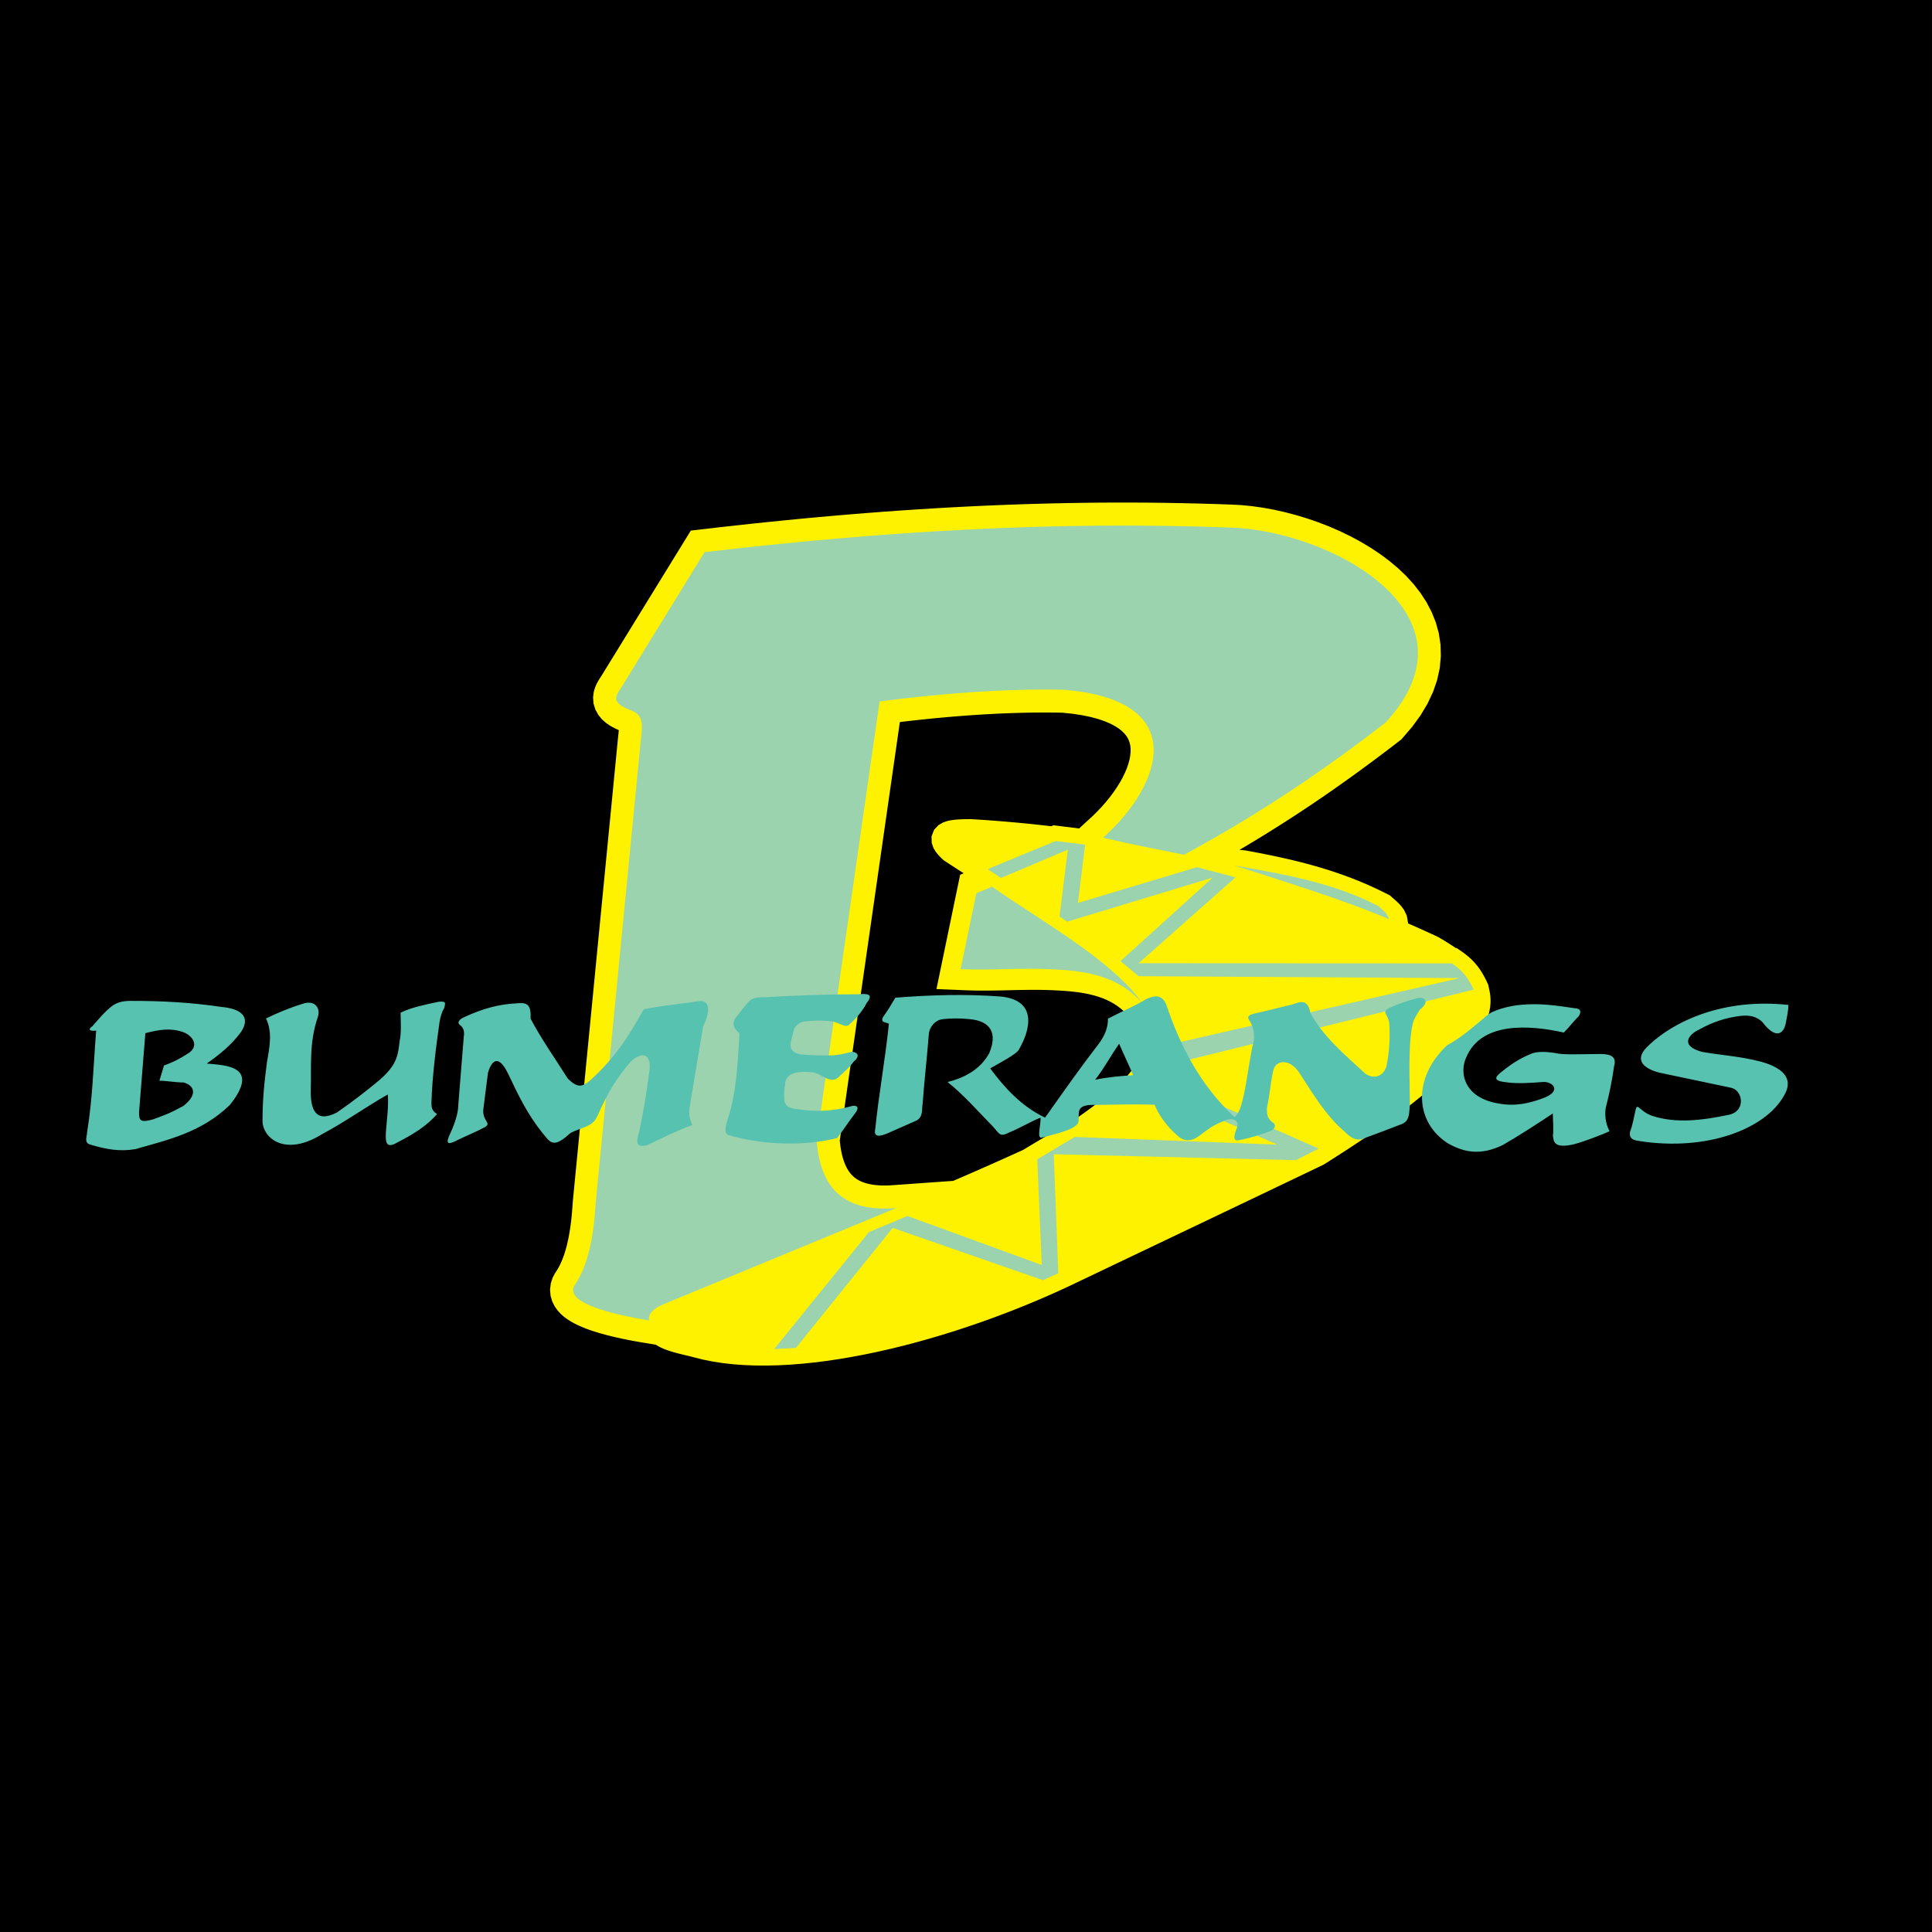 <?xml version="1.0" encoding="utf-8"?>
<!-- Generator: Adobe Illustrator 13.0.0, SVG Export Plug-In . SVG Version: 6.00 Build 14948)  -->
<!DOCTYPE svg PUBLIC "-//W3C//DTD SVG 1.0//EN" "http://www.w3.org/TR/2001/REC-SVG-20010904/DTD/svg10.dtd">
<svg version="1.0" id="Layer_1" xmlns="http://www.w3.org/2000/svg" xmlns:xlink="http://www.w3.org/1999/xlink" x="0px" y="0px"
	 width="192.972px" height="192.972px" viewBox="0 0 192.972 192.972" enable-background="new 0 0 192.972 192.972"
	 xml:space="preserve">
<rect x="0" y="0" width="192.972" height="192.972" fill="#808080" stroke="none"/>
<g>
	<polygon fill-rule="evenodd" clip-rule="evenodd" stroke="#000000" stroke-width="0.216" stroke-miterlimit="2.613" points="
		0.108,0.108 192.863,0.108 192.863,192.863 0.108,192.863 0.108,0.108 	"/>
	<path fill-rule="evenodd" clip-rule="evenodd" fill="#FFF200" d="M96.255,87.223l-0.354,0.147l-2.366,11.42l2.992,0.122l0.297,0.01
		l0.295,0.008l0.294,0.006l0.292,0.004l0.29,0.002h0.292l0.285-0.001l0.285-0.002l0.283-0.003l0.283-0.003l0.281-0.005l0.279-0.005
		l0.281-0.006l0.277-0.006l0.275-0.007l0.273-0.006l0.273-0.006l0.273-0.005l0.271-0.005l0.27-0.004l0.271-0.004l0.27-0.003
		l0.266-0.002l0.268-0.001l0.266,0.001l0.268,0.001l0.264,0.003l0.264,0.006l0.266,0.007l0.266,0.008l0.268,0.011l0.295,0.013
		l0.293,0.015l0.291,0.017l0.287,0.019l0.287,0.021l0.283,0.025l0.279,0.028l0.277,0.031l0.273,0.035l0.271,0.039l0.268,0.045
		l0.262,0.048l0.258,0.054l0.254,0.059l0.248,0.063l0.242,0.068l0.238,0.074l0.234,0.08l0.229,0.086l0.223,0.092l0.217,0.099
		l0.215,0.105l0.209,0.111l0.203,0.118l0.199,0.126l0.195,0.135l0.191,0.144l0.188,0.15l0.184,0.161l0.18,0.172l0.178,0.183
		l1.824,2.029l-0.004,0.07l-0.02,0.249l-0.021,0.264l-0.025,0.277l-0.029,0.292l-0.025,0.233l-0.029,0.144l-0.041,0.165
		l-0.049,0.153l-0.053,0.146l-0.061,0.139l-0.066,0.139l-0.076,0.14l-0.086,0.143l-0.096,0.146l-0.107,0.154l-0.119,0.162
		l-0.131,0.171l-0.143,0.18l-0.154,0.191l-0.166,0.202l-0.236,0.29l-0.178,0.288l-0.033,0.033l-0.148,0.147l-0.15,0.148
		l-0.158,0.151l-0.162,0.152l-0.166,0.153l-0.17,0.153l-0.176,0.155l-0.178,0.157l-0.182,0.157l-0.188,0.157l-0.191,0.159
		l-0.193,0.16l-0.197,0.159l-0.199,0.159l-0.203,0.16l-0.209,0.161l-0.209,0.161l-0.213,0.16l-0.215,0.161l-0.219,0.16l-0.221,0.161
		l-0.221,0.159l-0.227,0.16l-0.227,0.16l-0.229,0.157l-0.23,0.158l-0.234,0.158l-0.066,0.044l-0.104-0.003l-4.781,2.858
		l-0.402,0.183l-0.398,0.181l-0.4,0.181l-0.402,0.18l-0.398,0.18l-0.4,0.179l-0.4,0.178l-0.398,0.178l-0.4,0.176l-0.4,0.177
		l-0.399,0.176l-0.4,0.176l-0.4,0.175l-0.437,0.191l-0.761,0.329l-0.567,0.246l-6.232,0.443l-0.347,0.015l-0.333,0.004l-0.315-0.006
		l-0.3-0.018l-0.287-0.027l-0.269-0.036l-0.252-0.046l-0.235-0.055l-0.221-0.062l-0.204-0.07l-0.189-0.075l-0.177-0.083
		l-0.165-0.091l-0.153-0.097l-0.143-0.103l-0.135-0.113l-0.13-0.122l-0.125-0.135l-0.12-0.147l-0.116-0.163l-0.113-0.182
		l-0.11-0.201l-0.104-0.221l-0.1-0.244l-0.094-0.27l-0.087-0.294l-0.08-0.319l-0.069-0.346l-0.061-0.372l-0.049-0.4l-0.018-0.198
		l6.002-41.794l0.514-0.061l0.564-0.064l0.566-0.062l0.566-0.061l0.567-0.059l0.568-0.057l0.57-0.055l0.57-0.052l0.569-0.05
		l0.571-0.047l0.572-0.045l0.571-0.043l0.57-0.04l0.569-0.037l0.571-0.035l0.57-0.032l0.57-0.029l0.566-0.026l0.568-0.023
		l0.566-0.02l0.564-0.017l0.562-0.014l0.561-0.011l0.562-0.007l0.557-0.004h0.557l0.553,0.003l0.553,0.006l0.457,0.009l1.004,0.105
		l0.949,0.144l0.852,0.176l0.752,0.202l0.654,0.224l0.562,0.239l0.473,0.249l0.389,0.251l0.311,0.249l0.246,0.245l0.191,0.239
		l0.145,0.236l0.111,0.24l0.082,0.252l0.057,0.272l0.027,0.298l-0.006,0.328l-0.037,0.36l-0.072,0.389l-0.113,0.414l-0.15,0.437
		l-0.191,0.456l-0.229,0.47l-0.266,0.48l-0.303,0.487l-0.334,0.491l-0.365,0.49l-0.396,0.486l-0.42,0.481l-0.445,0.471l-0.465,0.459
		l-1.352,1.243l-2.555-0.319l-0.234,0.097l-0.121-0.015l-0.26-0.03l-0.262-0.03l-0.26-0.03l-0.26-0.029l-0.262-0.029l-0.262-0.028
		l-0.262-0.028l-0.262-0.027l-0.26-0.026l-0.264-0.026l-0.262-0.025l-0.26-0.025l-0.264-0.024l-0.262-0.024l-0.264-0.023
		l-0.262-0.023l-0.264-0.022l-0.262-0.022l-0.264-0.021l-0.262-0.021l-0.264-0.02l-0.264-0.021L98.85,81.94l-0.264-0.02
		l-0.264-0.018l-0.264-0.018l-0.264-0.017l-0.265-0.016l-0.264-0.016l-0.312-0.019l-0.502,0.004l-0.425,0.012l-0.393,0.021
		l-0.37,0.035l-0.354,0.053l-0.356,0.083l-0.383,0.138l-0.436,0.255l-0.437,0.467l-0.256,0.671l0.026,0.658l0.173,0.493l0.216,0.359
		l0.226,0.285l0.239,0.256l0.338,0.323l0.746,0.485l0.628,0.407L96.255,87.223L96.255,87.223z M140.65,92.238l0.484,0.212
		l0.604,0.269l0.604,0.271l0.604,0.275l0.664,0.307l0.346,0.202l0.285,0.169l0.277,0.171l0.273,0.173l0.268,0.174l0.26,0.175
		l0.078,0.055l0.096,0l0.615,0.424l0.232,0.173l0.225,0.177l0.213,0.184l0.203,0.189l0.191,0.195l0.182,0.199l0.172,0.205
		l0.162,0.211l0.15,0.213l0.141,0.216l0.133,0.221l0.125,0.224l0.119,0.225l0.113,0.229l0.178,0.381l0.117,0.556l0.047,0.235
		l0.041,0.282l0.021,0.286l0.006,0.287l-0.012,0.289l-0.027,0.292l-0.047,0.289l-0.062,0.289l-0.078,0.288l-0.092,0.287
		l-0.107,0.285l-0.123,0.283l-0.135,0.283l-0.158,0.298l-0.303,0.498l-0.32,0.483l-0.344,0.479l-0.363,0.475l-0.385,0.471
		l-0.404,0.465l-0.422,0.462l-0.438,0.458l-0.453,0.455l-0.469,0.45l-0.482,0.447l-0.494,0.443l-0.506,0.439l-0.518,0.436
		l-0.525,0.431l-0.535,0.428l-0.541,0.423l-0.549,0.418l-0.553,0.413l-0.557,0.408l-0.561,0.403l-0.562,0.397l-0.562,0.392
		l-0.562,0.386l-0.562,0.379l-0.559,0.373l-0.557,0.367l-0.551,0.36l-0.545,0.352l-0.539,0.345l-0.529,0.338l-0.596,0.376
		l-0.832,0.397l-2.254,1.079l-0.75,0.358l-0.752,0.359l-0.75,0.359l-0.752,0.359l-2.254,1.077l-0.75,0.359l-0.752,0.358
		l-2.254,1.077l-0.752,0.358l-0.752,0.358l-0.75,0.358l-0.752,0.358l-0.75,0.358l-0.752,0.359l-0.75,0.358l-0.752,0.358l-0.75,0.358
		l-1.504,0.717l-0.75,0.358l-2.254,1.075l-0.75,0.358l-1.193,0.571l-1.223,0.564l-1.238,0.549l-1.254,0.535l-1.268,0.519
		l-1.277,0.502l-1.287,0.485l-1.295,0.467l-1.302,0.448l-1.304,0.429l-1.307,0.407l-1.308,0.387l-1.305,0.364l-1.302,0.341
		l-1.297,0.317l-1.291,0.293l-1.282,0.267l-1.271,0.24l-1.259,0.213l-1.246,0.185l-1.23,0.155l-1.213,0.125l-1.194,0.094
		l-1.174,0.062l-1.153,0.028l-1.129-0.005l-1.103-0.042l-1.078-0.077l-1.049-0.116l-1.02-0.155l-0.988-0.196l-0.93-0.233
		l-0.172-0.046l-0.169-0.043l-0.193-0.047l-0.212-0.05l-0.226-0.054l-0.236-0.057l-0.246-0.062l-0.255-0.065l-0.256-0.07
		l-0.26-0.076l-0.261-0.083l-0.262-0.091l-0.262-0.102l-0.26-0.114l-0.26-0.134l-0.265-0.159l-0.003-0.002l-1.348-0.223
		l-0.338-0.058l-0.346-0.062l-0.355-0.065l-0.363-0.07l-0.368-0.074l-0.373-0.078l-0.377-0.083l-0.378-0.088l-0.377-0.092
		l-0.376-0.097l-0.377-0.103l-0.372-0.108l-0.367-0.112l-0.362-0.119l-0.359-0.127l-0.352-0.136l-0.344-0.144l-0.338-0.155
		l-0.333-0.168l-0.328-0.187l-0.324-0.208l-0.319-0.238l-0.318-0.279l-0.31-0.337l-0.29-0.404l-0.249-0.491l-0.172-0.576
		l-0.055-0.63l0.076-0.625l0.189-0.576l0.234-0.435l0.186-0.283l0.104-0.173l0.101-0.18l0.097-0.189l0.094-0.199l0.089-0.206
		l0.087-0.213l0.083-0.22l0.079-0.227l0.074-0.231l0.07-0.234l0.066-0.24l0.062-0.242l0.058-0.244l0.055-0.248l0.051-0.249
		l0.047-0.25l0.043-0.248l0.04-0.247l0.037-0.247l0.034-0.245l0.031-0.241l0.028-0.238l0.025-0.235l0.023-0.232l0.021-0.225
		l0.019-0.22l0.018-0.214l0.016-0.209l0.015-0.201l0.013-0.192l0.015-0.222l4.465-45.788l0.029-0.3l0.032-0.302l0.03-0.271
		l0.023-0.235l0.008-0.1l-0.028-0.011l-0.438-0.206l-0.416-0.233l-0.402-0.278l-0.39-0.344l-0.364-0.438l-0.299-0.542L59.28,70.27
		l-0.043-0.614l0.068-0.545l0.132-0.446l0.153-0.357l0.152-0.281l0.137-0.225l0.118-0.182l0.079-0.119l8.925-14.506l2.773-0.32
		l1.667-0.187l1.665-0.18l1.661-0.174l1.659-0.167l1.655-0.161l1.654-0.154l1.651-0.147l1.65-0.14l1.647-0.132l1.646-0.125
		l1.645-0.118l1.645-0.109l1.643-0.103l1.643-0.095l1.643-0.086l1.642-0.078l1.643-0.07l1.643-0.062l1.643-0.053l1.643-0.045
		l1.645-0.036l1.646-0.027l1.646-0.019l1.648-0.009h1.65l1.65,0.009l1.654,0.019l1.656,0.029l1.658,0.037l1.662,0.048l1.678,0.058
		l1.018,0.053l1.074,0.105l1.09,0.154l1.104,0.201l1.107,0.248l1.111,0.292l1.109,0.336l1.104,0.38l1.09,0.424l1.072,0.466
		l1.051,0.509l1.027,0.551l0.992,0.594l0.957,0.637l0.912,0.681l0.867,0.726l0.812,0.775l0.75,0.823l0.68,0.875l0.604,0.928
		L143,61.14l0.414,1.037l0.299,1.086l0.17,1.128l0.033,1.162l-0.111,1.18l-0.26,1.187l-0.408,1.185l-0.553,1.176l-0.695,1.165
		l-0.84,1.153l-1.084,1.26l-0.777,0.598l-0.594,0.453L138,75.358l-0.594,0.446l-0.596,0.442l-0.596,0.44l-0.598,0.438l-0.6,0.433
		l-0.602,0.431l-0.604,0.428l-0.605,0.426l-0.607,0.424l-0.613,0.421l-0.615,0.418l-0.619,0.418l-0.623,0.414l-0.629,0.413
		l-0.633,0.411l-0.637,0.41l-0.643,0.408l-0.646,0.407l-0.654,0.405l-0.66,0.404l-0.668,0.403l-0.672,0.402l-0.482,0.284
		l0.604,0.061l0.477,0.088l0.477,0.09l0.475,0.091l0.473,0.093l0.471,0.095l0.469,0.098l0.467,0.1l0.465,0.103l0.465,0.106
		l0.463,0.108l0.461,0.112l0.461,0.116l0.459,0.12l0.457,0.124l0.459,0.128l0.457,0.133l0.455,0.138l0.453,0.142l0.453,0.148
		l0.455,0.153l0.453,0.159l0.451,0.165l0.453,0.171l0.451,0.178l0.451,0.184l0.449,0.191l0.451,0.197l0.449,0.206l0.451,0.212
		l0.449,0.22l0.652,0.329l0.271,0.251l0.137,0.116l0.201,0.177l0.246,0.231l0.271,0.297l0.285,0.392l0.262,0.547L140.65,92.238
		L140.65,92.238z"/>
	<path fill-rule="evenodd" clip-rule="evenodd" fill="#9BD3AE" d="M66.153,130.32l23.375-9.662c-4.57,0.39-7.572-1.312-7.961-6.803
		l6.289-43.793c6.006-0.782,12.405-1.301,18.409-1.167c12.795,1.053,9.787,9.549,3.91,14.776c2.742,0.655,5.482,1.179,8.094,1.704
		c7.705-4.18,13.844-8.36,20.113-13.194c10.059-10.846-5.605-19.222-15.527-19.488c-17.625-0.663-34.729,0.375-52.485,2.457
		l-8.363,13.592c-0.522,0.785-1.045,1.438,1.043,2.223c1.436,0.524,1.043,1.831,0.912,3.4L59.5,120.119
		c-0.131,1.962-0.394,5.753-2.093,8.235c-1.176,1.83,4.176,3.01,7.44,3.534C64.717,131.496,64.978,130.843,66.153,130.32
		L66.153,130.32z M123.295,86.442c5.092,0.918,9.795,1.695,14.363,4.051c0.26,0.262,1.043,0.785,1.043,1.308
		C134.133,89.838,128.125,88.014,123.295,86.442L123.295,86.442z M97.519,89.217l-1.57,7.582c3.002,0.132,5.875-0.127,8.877,0.004
		c3.264,0.132,6.789,0.526,9.268,3.404c-3-4.316-10.18-8.242-15.008-11.644L97.519,89.217L97.519,89.217z"/>
	<path fill-rule="evenodd" clip-rule="evenodd" fill="#FFF200" d="M68.5,130.637c11.953-4.948,23.447-9.399,35.112-14.74
		c5.814-3.169,11.916-7.963,12.127-10.559c0.408-3.683,0.355-4.889-1.176-6.999c-5.809-5.207-12.691-9.273-19.351-13.616
		c-1.191-1.088-0.746-1.376,1.702-1.375c16.178,0.926,31.594,4.879,45.988,11.584c3.65,2.099,5.521,4.105,3.805,7.198
		c-2.672,4.626-9.781,9.419-15.254,12.863c-8.014,3.836-16.025,7.659-24.039,11.482c-12.515,6.114-28.551,10.183-37.725,7.622
		C67.948,133.611,62.949,132.953,68.5,130.637L68.5,130.637z"/>
	<path fill-rule="evenodd" clip-rule="evenodd" fill="#9BD3AE" d="M98.646,86.814L105.441,84l2.945,0.369l-0.723,5.819l11.885-3.572
		l3.861,1.012l-9.678,8.58l31.283,0.016c1.127,0.748,1.662,1.508,2.172,2.622l-30.725,7.561l-0.785,1.258l16.043,7.06l-2.291,1.152
		l-24.174-0.589l0.451,11.888l-1.531,0.694l-15.011-5.225l-9.666,11.988l-2.173,0.116l9.469-11.687l3.836-1.61l13.427,4.896
		l-0.453-10.551l3.744-2.239l20.223,0.771l-13.676-6.036c1.035-1.271,1.77-2.083,1.939-3.747l29.965-6.853l-32.068-0.188
		l-1.818-1.508l9.219-8.345l-14.543,4.41l-0.76-0.525l0.828-6.671l-6.678,2.828L98.646,86.814L98.646,86.814z"/>
	<path fill-rule="evenodd" clip-rule="evenodd" fill="#58C2B1" d="M88.785,102.258c-0.278-0.179-0.927-0.087-0.558-0.716
		c0.462-0.63,0.832-1.259,1.202-1.889c3.522-0.279,6.953-0.379,10.478-0.121c3.803,0.349,2.975,3.401,1.867,5.289
		c-0.186,0.449-1.945,1.352-2.871,1.893c1.395,1.881,3.068,3.76,5.482,4.919c1.848-2.608,3.418-4.855,5.359-7.374
		c0.74-0.989,0.924-1.797,0.922-2.515c1.389-0.722,2.686-1.265,3.891-1.986c0.648-0.271,1.48-0.543,1.947,0.622
		c1.4,4.124,3.357,7.977,6.795,11.196c1.02-0.631,1.287-5.028,1.93-7.633c0.092-0.808-0.096-1.525-0.469-2.062
		c-0.279-0.447,0.186-0.539,0.463-0.629c1.297-0.273,2.594-0.636,3.799-0.909c0.834-0.271,1.574-0.633,1.857,0.803
		c1.211,2.329,3.439,4.206,5.484,6.085c1.021,0.715,1.947,0.084,2.131-0.814c0.275-1.257,0.363-2.872,0.268-4.218
		c-0.096-0.896-0.838-1.074-0.004-1.525c1.02-0.451,1.854-0.723,2.873-0.995c0.926-0.093,1.02,0.535,0.188,1.165
		c-0.277,0.45-0.646,0.989-0.738,1.528c-0.459,2.154-0.266,5.564-0.26,7.986c-0.09,0.808,0.004,1.525-0.736,1.887
		c-1.391,0.542-2.594,0.995-4.076,1.537c-0.742,0.182-1.299-0.355-1.764-0.802c-1.859-1.609-3.068-3.67-4.465-5.819
		c-0.93-1.433-2.32-1.339-2.598-0.262c-0.275,1.168-0.363,2.514-0.639,3.771c0,0.628,0.002,0.987,0.559,1.435
		c0.465,0.268,0.188,0.717-0.275,0.897c-1.02,0.362-2.131,0.725-3.242,0.907c-0.557,0.002-0.189-0.897-0.004-1.346
		c0.184-0.808-0.652-0.985-1.484-0.534c-0.928,0.361-1.391,0.722-2.223,1.353c-0.926,0.721-1.668,0.633-2.318,0.007
		c-1.021-0.895-1.859-2.059-2.232-3.044c-2.596-0.082-3.801,0.012-6.396,0.019c-1.484,0.095-1.111,0.812-1.203,1.619
		c0.002,0.808-2.592,1.354-3.611,1.626c-0.648,0.271-0.096-1.436-0.191-1.974c-0.926,0.361-2.129,1.083-3.055,1.445
		c-1.02,0.541-1.02,0.182-1.67-0.533c-1.488-1.521-2.976-3.222-4.555-4.474c1.853-0.454,3.334-1.355,4.166-2.884
		c0.83-1.977,0.178-3.23-2.048-3.403c-0.927-0.087-1.669-0.085-2.597,0.008c-0.741,0.092-1.296,0.722-1.387,1.44
		c-0.18,2.333-0.453,4.666-0.632,7.09c-0.092,0.449,0.095,1.256-0.646,1.617c-1.019,0.452-1.853,0.813-2.871,1.265
		c-0.834,0.361-1.391,0.363-1.207-0.445C87.782,109.26,88.423,105.758,88.785,102.258L88.785,102.258z M109.383,107.849
		c0.924-1.169,1.57-2.427,2.402-3.596c0.373,0.896,1.025,2.24,1.398,3.137C111.885,107.482,110.68,107.576,109.383,107.849
		L109.383,107.849z M14.518,103.196c1.39-0.362,2.502-0.546,3.801-0.101c0.928,0.356,1.58,1.341,0.562,2.062
		c-0.833,0.541-1.482,0.901-2.501,1.264l-0.459,1.526c0.742-0.002,1.576,0.175,2.411,0.172c1.021,0.267,1.486,1.162,0.005,2.333
		c-1.482,0.812-1.853,0.903-3.057,1.355c-1.297,0.362-1.391,0.094-1.393-0.714L14.518,103.196L14.518,103.196z M178.627,100.375
		c0.002,0.628-0.182,1.347-0.273,1.885c-0.275,1.167-1.109,1.439-2.318-0.173c-0.557-0.536-1.207-0.714-2.135-0.621
		c-1.576,0.184-2.873,0.637-4.168,1.358c-1.02,0.451-2.037,1.621,0.283,2.242c2.041,0.353,3.803,0.437,5.844,0.97
		c1.299,0.354,3.619,1.245,2.326,3.402c-1.848,3.325-7.684,5.586-14.455,4.529c-0.648-0.087-1.02-0.266-0.93-0.894
		c0.277-0.72,0.369-1.348,0.553-2.155c0.184-0.898,0.371,0.088,1.67,0.533c2.412,0.8,5.102,0.434,7.695-0.113
		c1.668-0.364,1.385-2.427,0.18-2.692c-2.041-0.442-5.102-1.062-7.143-1.504c-1.393-0.354-2.6-1.159-1.305-2.509
		C167.133,101.935,172.229,99.676,178.627,100.375L178.627,100.375z M156.195,103.134c0.555-0.54,0.924-1.08,1.48-1.62
		c0.369-0.539,0.09-0.808-0.373-0.807c-1.762-0.264-3.525-0.527-5.379-0.343c-1.205,0.094-2.873,0.548-3.428,1.087
		c-1.295,1.081-2.498,2.161-3.98,2.974c-3.516,3.33-3.135,7.726,0.115,9.779c1.578,0.893,3.248,1.247,5.471,0.163
		c1.574-0.901,3.52-2.163,5-3.155c0.002,0.719,0.096,1.615,0.006,2.243c0.094,0.448,0.002,1.257,1.855,0.892
		c0.928-0.182,3.242-1.086,3.799-1.357c-0.465-0.896-0.467-1.793-0.377-2.331c0.369-1.437,0.643-2.783,0.826-4.13
		c0.367-1.168-0.652-1.255-1.395-1.252c-1.762,0.005-3.709,0.101-4.357-0.077c-1.021-0.176-1.855-0.174-2.412,0.007
		c-1.111,0.453-1.852,0.903-2.777,1.624c-0.555,0.45-1.574,1.081,0.096,1.256c1.113,0.176,2.504,0.082,3.709-0.012
		c0.928-0.092,1.949,0.803,0.281,1.525c-1.574,0.633-3.057,0.906-4.541,0.642c-3.617-0.528-4.088-3.128-3.35-4.656
		C147.941,102.081,152.67,102.336,156.195,103.134L156.195,103.134z M73.859,103.199c-0.558-0.446-0.744-0.895-0.467-1.434
		c0.462-0.54,0.924-1.259,1.479-1.8c0.37-0.36,1.019-0.361,1.576-0.363c3.152-0.188,6.212-0.287,9.364-0.297
		c1.02-0.093,1.391,0.085,0.744,0.895c-0.369,0.72-1.017,1.529-1.664,2.069c-0.37,0.539-1.113-0.177-1.855-0.264
		c-0.835-0.088-1.669-0.085-2.504,0.007c-0.463,0.002-0.926,0.272-1.203,0.722c-0.092,0.359-0.184,0.719-0.276,1.078
		c-0.276,0.808,0.003,1.436,1.116,1.521c1.02,0.087,1.947,0.084,3.06,0.081c0.742-0.092,1.206-0.184,1.854-0.364
		c0.834,0.087,0.65,0.626,0.187,0.986c-0.462,0.629-0.924,0.989-1.479,1.529c-0.833,0.811-1.763-0.354-2.598-0.441
		c-0.557-0.087-1.113-0.086-1.669,0.006c-0.741,0.182-1.111,0.541-1.11,1.26c-0.092,0.358-0.091,0.718-0.09,1.166
		c0.002,0.808,0.281,1.166,1.487,1.252c1.67,0.264,3.431,0.169,5.099-0.284c0.464-0.181,1.113-0.094,0.466,0.717
		c-0.555,0.719-1.202,1.708-1.756,2.428c-3.151,0.816-7.509,0.739-10.942-0.327c-0.372-0.268-0.188-0.986-0.003-1.524
		C73.595,109.032,73.681,106.071,73.859,103.199L73.859,103.199z M46.322,103.551c0.092-0.449-0.002-0.897-0.374-1.165
		c-0.372-0.269-0.001-0.629,0.461-0.81c1.759-0.812,3.335-1.266,5.189-1.36c0.927-0.093,1.484-0.005,1.395,1.521
		c1.025,1.971,2.42,3.94,3.723,6.001c0.929,0.895,1.393,0.893,2.226,0.173c2.591-2.341,3.883-4.498,5.361-7.104
		c1.761-0.364,3.8-0.55,5.654-0.825c1.205-0.003,0.746,1.613,0.284,2.512c-0.457,2.604-0.823,4.938-1.28,7.631
		c-0.184,0.897-0.182,1.436,0.19,2.243c-1.482,0.542-2.964,1.265-4.446,1.986c-1.483,0.453-1.021-0.715-0.838-1.433
		c0.458-2.155,0.733-3.95,1.006-6.015c0.182-1.705-0.746-1.882-1.856-0.892c-1.479,1.709-2.311,3.146-3.233,5.214
		c-0.369,0.809-0.554,1.078-1.851,1.53c-0.186,0.091-0.834,0.272-1.112,0.542c-1.665,1.53-1.945,0.634-2.596-0.082
		c-1.581-1.97-2.419-3.762-3.444-5.911c-1.119-2.33-1.764-1.072-2.041-0.174c-0.182,1.346-0.273,2.244-0.455,3.591
		c-0.183,1.256,0.93,1.432,0.097,1.883c-0.833,0.452-1.76,0.813-2.686,1.265c-1.019,0.542-1.205,0.363-0.743-0.626
		c0.461-0.988,0.83-2.065,0.828-2.963C45.962,108.038,46.142,105.795,46.322,103.551L46.322,103.551z M26.568,101.726
		c1.111-0.542,2.408-1.084,3.613-1.447c1.204-0.452,1.855,0.354,1.579,1.252c-0.921,2.694-0.637,4.938-0.724,7.539
		c0.004,1.705,0.471,3.14,2.601,2.057c1.574-1.081,2.962-2.163,4.258-3.243c1.758-1.531,1.849-2.429,2.03-3.954
		c0.184-0.808,0.088-2.063,0.086-2.782c1.111-0.541,2.501-0.814,3.799-1.088c0.834-0.092,0.649,0.178,0.558,0.626
		c-0.277,0.45-0.369,0.898-0.46,1.348c-0.365,2.604-0.729,5.386-0.815,8.078c0,0.448,0.002,0.808,0.559,1.165
		c-1.017,1.169-2.313,1.98-3.888,2.793c-1.204,0.722-1.298,0.094-1.208-1.163c0.09-1.166,0.273-2.423,0.177-3.589
		c-2.222,1.263-4.351,2.794-6.573,3.968c-3.611,2.254-5.841,0.466-5.938-1.239c-0.005-2.153,0.176-3.948,0.45-6.013
		C26.946,104.506,27.221,103.069,26.568,101.726L26.568,101.726z M9.604,102.942c-0.927,0.093-0.65-0.268-0.372-0.447
		c0.647-0.72,1.202-1.439,2.035-2.069c0.556-0.361,1.112-0.453,1.761-0.455c3.152-0.009,6.12,0.161,9.088,0.602
		c1.947,0.174,2.969,0.978,1.953,2.507c-0.924,1.259-2.127,2.249-3.423,3.15c1.948,0.173,5.378,0.253,2.328,4.12
		c-2.868,2.79-6.297,3.519-9.447,4.425c-1.576,0.274-2.967,0.009-4.452-0.435c-0.742-0.178-0.373-0.807-0.374-1.256
		C9.249,109.763,9.333,106.353,9.604,102.942L9.604,102.942z"/>
</g>
</svg>
